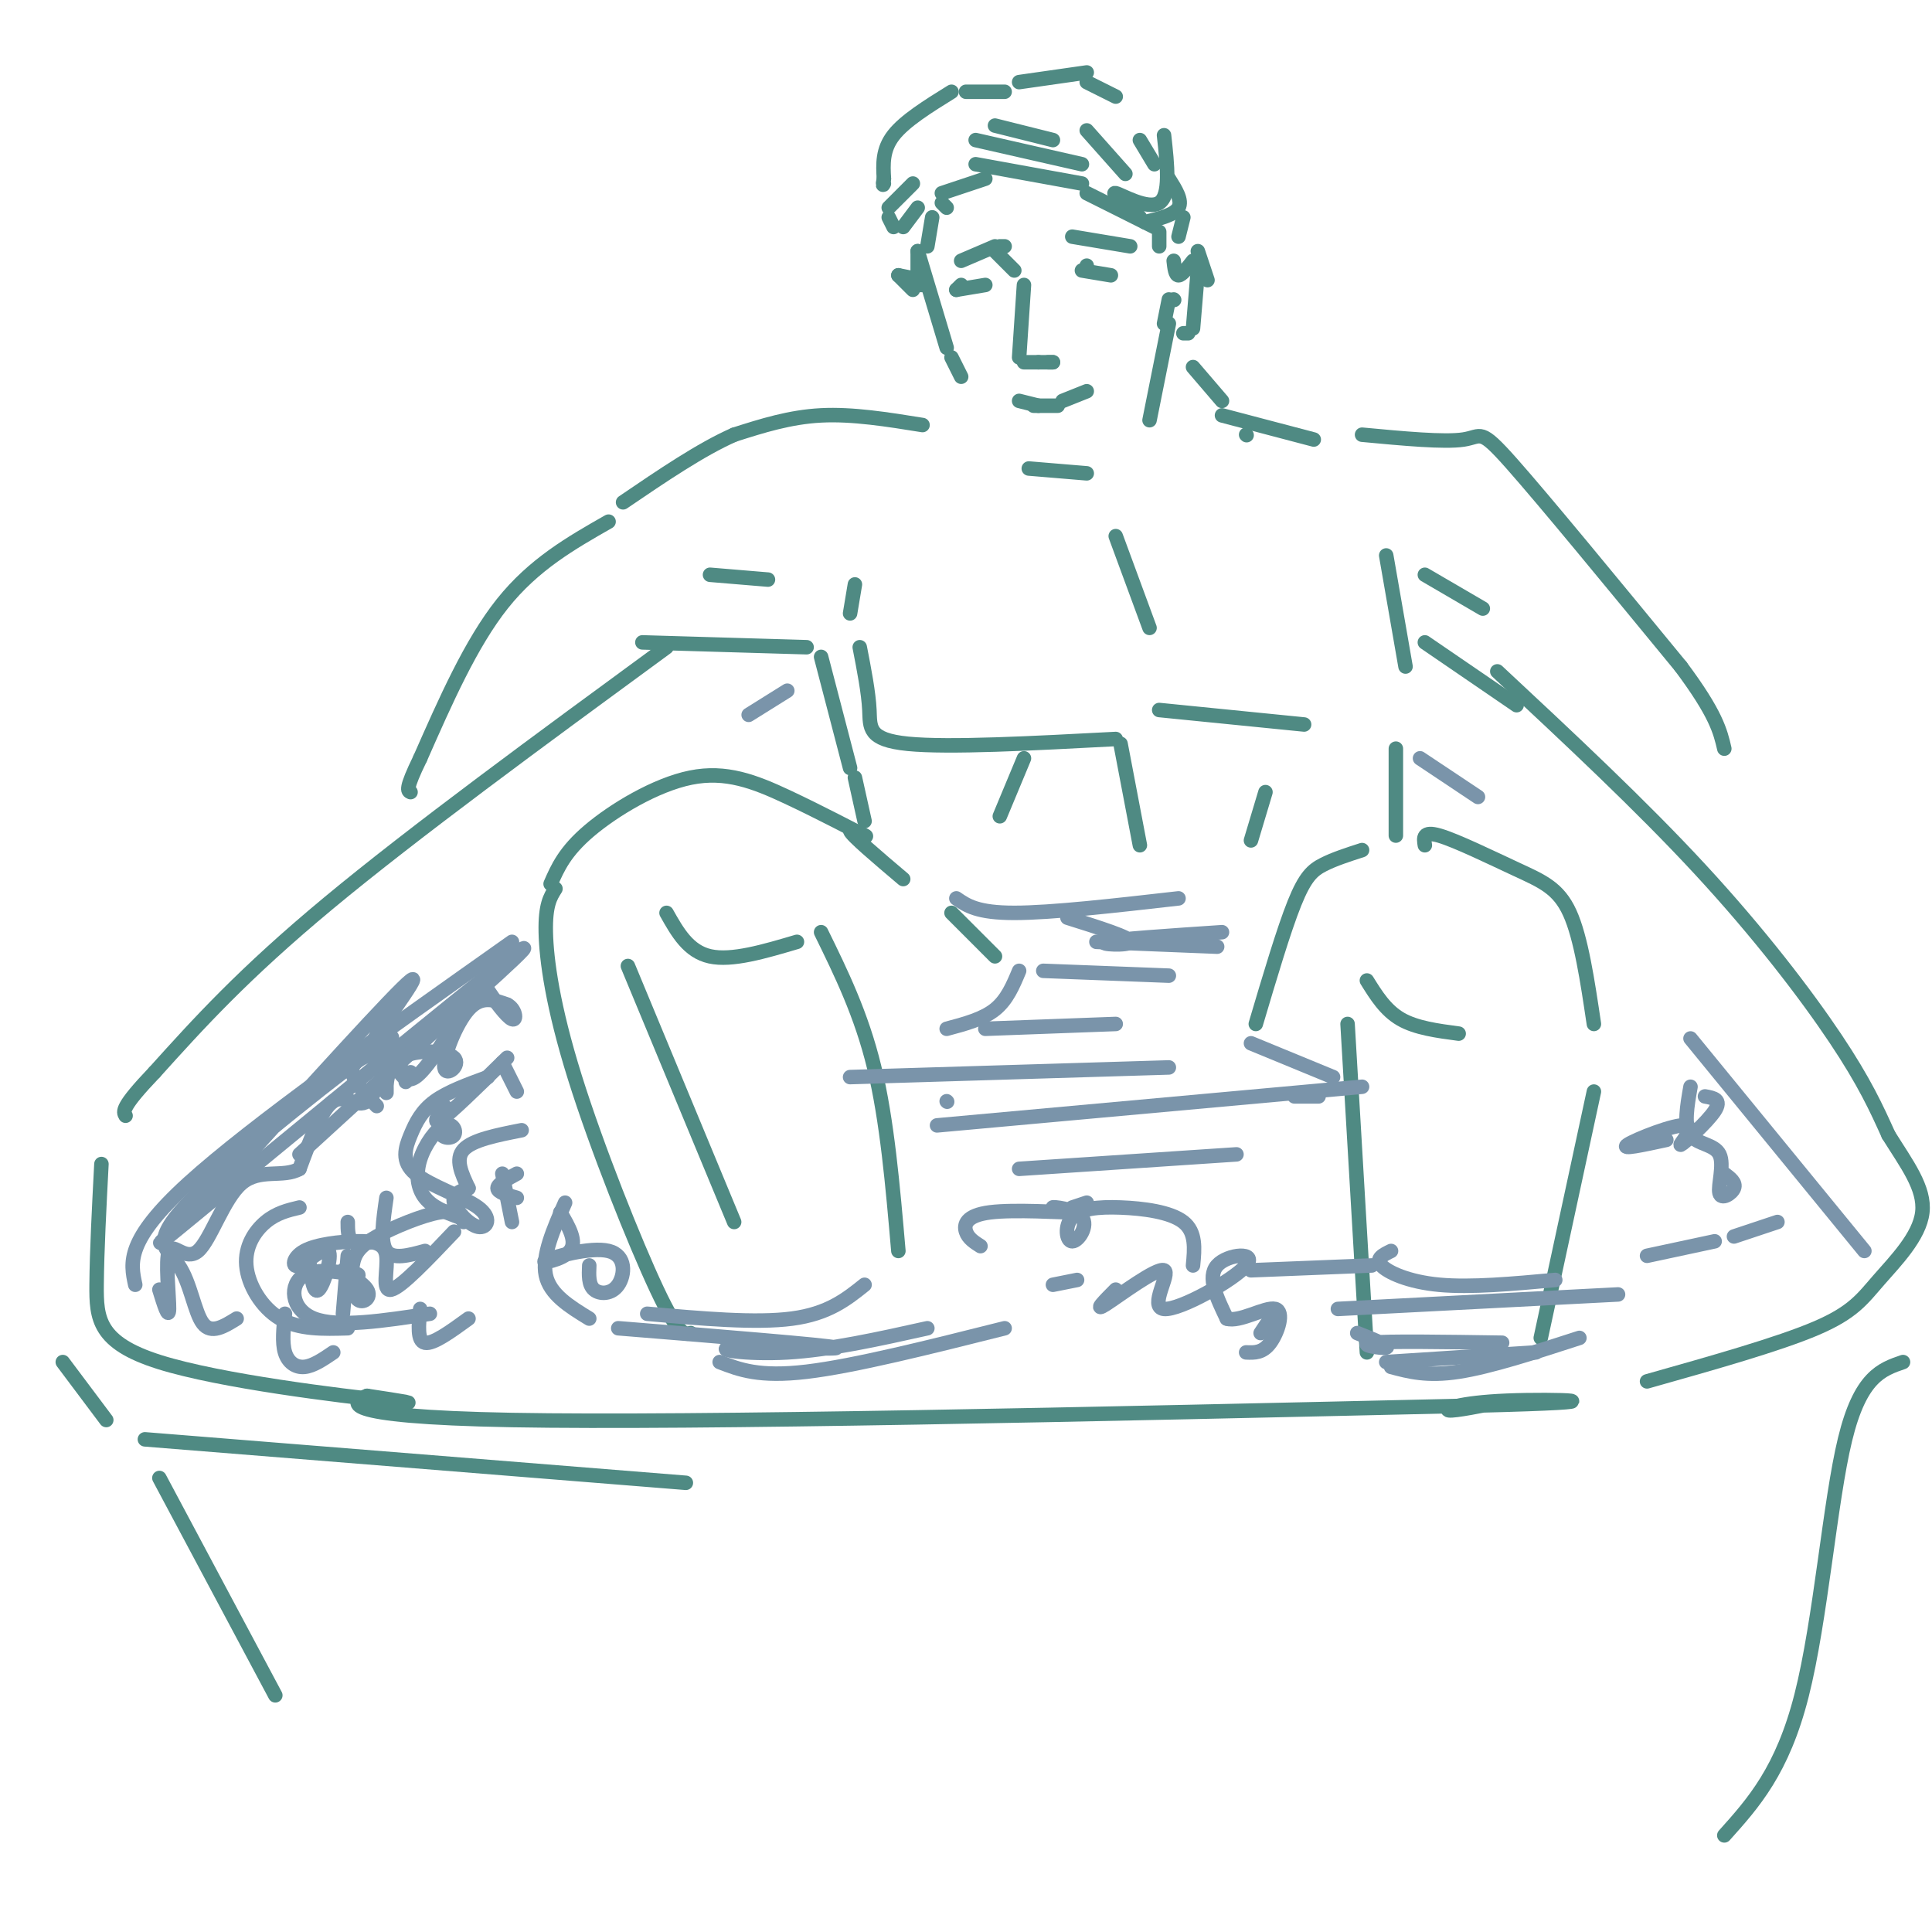 <svg viewBox='0 0 400 400' version='1.1' xmlns='http://www.w3.org/2000/svg' xmlns:xlink='http://www.w3.org/1999/xlink'><g fill='none' stroke='rgb(79,138,131)' stroke-width='3' stroke-linecap='round' stroke-linejoin='round'><path d='M138,134c-26.167,19.167 -52.333,38.333 -70,53c-17.667,14.667 -26.833,24.833 -36,35'/><path d='M32,222c-7.000,7.333 -6.500,8.167 -6,9'/><path d='M21,241c-0.470,9.000 -0.940,18.000 -1,25c-0.060,7.000 0.292,12.000 13,16c12.708,4.000 37.774,7.000 47,8c9.226,1.000 2.613,0.000 -4,-1'/><path d='M76,289c-2.844,1.089 -7.956,4.311 30,5c37.956,0.689 118.978,-1.156 200,-3'/><path d='M306,291c33.167,-0.833 16.083,-1.417 6,-1c-10.083,0.417 -13.167,1.833 -12,2c1.167,0.167 6.583,-0.917 12,-2'/><path d='M310,139c14.867,13.867 29.733,27.733 42,41c12.267,13.267 21.933,25.933 28,35c6.067,9.067 8.533,14.533 11,20'/><path d='M391,235c3.737,5.994 7.579,10.978 7,16c-0.579,5.022 -5.579,10.083 -9,14c-3.421,3.917 -5.263,6.691 -13,10c-7.737,3.309 -21.368,7.155 -35,11'/><path d='M13,282c0.000,0.000 9.000,12.000 9,12'/><path d='M30,298c0.000,0.000 112.000,9.000 112,9'/><path d='M33,306c0.000,0.000 24.000,45.000 24,45'/><path d='M394,282c-4.422,1.511 -8.844,3.022 -12,16c-3.156,12.978 -5.044,37.422 -9,53c-3.956,15.578 -9.978,22.289 -16,29'/><path d='M208,19c0.000,0.000 -8.000,0.000 -8,0'/><path d='M197,19c-4.833,3.000 -9.667,6.000 -12,9c-2.333,3.000 -2.167,6.000 -2,9'/><path d='M183,37c-0.333,1.667 -0.167,1.333 0,1'/><path d='M211,17c0.000,0.000 14.000,-2.000 14,-2'/><path d='M225,17c0.000,0.000 6.000,3.000 6,3'/><path d='M206,26c0.000,0.000 12.000,3.000 12,3'/><path d='M202,29c0.000,0.000 22.000,5.000 22,5'/><path d='M202,34c0.000,0.000 22.000,4.000 22,4'/><path d='M225,27c0.000,0.000 8.000,9.000 8,9'/><path d='M236,29c0.000,0.000 3.000,5.000 3,5'/><path d='M241,28c0.689,6.244 1.378,12.489 -1,14c-2.378,1.511 -7.822,-1.711 -9,-2c-1.178,-0.289 1.911,2.356 5,5'/><path d='M225,40c0.000,0.000 14.000,7.000 14,7'/><path d='M240,48c0.000,0.000 0.000,3.000 0,3'/><path d='M242,37c1.417,2.250 2.833,4.500 2,6c-0.833,1.500 -3.917,2.250 -7,3'/><path d='M204,37c0.000,0.000 -9.000,3.000 -9,3'/><path d='M195,42c0.000,0.000 1.000,1.000 1,1'/><path d='M189,38c0.000,0.000 -5.000,5.000 -5,5'/><path d='M184,45c0.000,0.000 1.000,2.000 1,2'/><path d='M190,43c0.000,0.000 -3.000,4.000 -3,4'/><path d='M199,54c0.000,0.000 7.000,-3.000 7,-3'/><path d='M222,49c0.000,0.000 12.000,2.000 12,2'/><path d='M207,51c0.000,0.000 1.000,0.000 1,0'/><path d='M206,52c0.000,0.000 4.000,4.000 4,4'/><path d='M198,60c0.000,0.000 1.000,-1.000 1,-1'/><path d='M198,60c0.000,0.000 6.000,-1.000 6,-1'/><path d='M224,56c0.000,0.000 6.000,1.000 6,1'/><path d='M212,59c0.000,0.000 -1.000,15.000 -1,15'/><path d='M212,75c0.000,0.000 3.000,0.000 3,0'/><path d='M215,75c0.000,0.000 3.000,0.000 3,0'/><path d='M217,75c0.000,0.000 1.000,0.000 1,0'/><path d='M225,55c0.000,0.000 0.000,1.000 0,1'/><path d='M214,84c0.000,0.000 5.000,0.000 5,0'/><path d='M220,83c0.000,0.000 5.000,-2.000 5,-2'/><path d='M215,84c0.000,0.000 -4.000,-1.000 -4,-1'/><path d='M245,45c0.000,0.000 -1.000,4.000 -1,4'/><path d='M243,54c0.167,1.500 0.333,3.000 1,3c0.667,0.000 1.833,-1.500 3,-3'/><path d='M248,52c0.000,0.000 2.000,6.000 2,6'/><path d='M193,45c0.000,0.000 -1.000,6.000 -1,6'/><path d='M190,52c0.000,0.000 0.000,4.000 0,4'/><path d='M191,59c0.000,0.000 -1.000,0.000 -1,0'/><path d='M191,58c0.000,0.000 -5.000,-1.000 -5,-1'/><path d='M186,57c0.000,0.000 3.000,3.000 3,3'/><path d='M190,52c0.000,0.000 6.000,20.000 6,20'/><path d='M197,74c0.000,0.000 2.000,4.000 2,4'/><path d='M248,56c0.000,0.000 -1.000,12.000 -1,12'/><path d='M246,69c0.000,0.000 -1.000,0.000 -1,0'/><path d='M243,62c0.000,0.000 0.100,0.100 0.1,0.1'/><path d='M242,62c0.000,0.000 -1.000,5.000 -1,5'/><path d='M242,67c0.000,0.000 -4.000,20.000 -4,20'/><path d='M213,97c0.000,0.000 12.000,1.000 12,1'/><path d='M191,88c-7.250,-1.167 -14.500,-2.333 -21,-2c-6.500,0.333 -12.250,2.167 -18,4'/><path d='M152,90c-6.833,3.000 -14.917,8.500 -23,14'/><path d='M126,108c-7.750,4.417 -15.500,8.833 -22,17c-6.500,8.167 -11.750,20.083 -17,32'/><path d='M87,157c-3.167,6.500 -2.583,6.750 -2,7'/><path d='M258,90c0.000,0.000 0.100,0.100 0.1,0.1'/><path d='M253,86c0.000,0.000 19.000,5.000 19,5'/><path d='M247,76c0.000,0.000 6.000,7.000 6,7'/><path d='M282,90c8.533,0.800 17.067,1.600 21,1c3.933,-0.600 3.267,-2.600 10,5c6.733,7.600 20.867,24.800 35,42'/><path d='M348,138c7.333,9.833 8.167,13.417 9,17'/><path d='M177,121c0.000,0.000 -1.000,6.000 -1,6'/><path d='M178,134c0.911,4.689 1.822,9.378 2,13c0.178,3.622 -0.378,6.178 8,7c8.378,0.822 25.689,-0.089 43,-1'/><path d='M240,147c0.000,0.000 30.000,3.000 30,3'/><path d='M114,183c1.469,-3.353 2.938,-6.707 8,-11c5.062,-4.293 13.718,-9.526 21,-11c7.282,-1.474 13.189,0.811 20,4c6.811,3.189 14.526,7.282 16,8c1.474,0.718 -3.293,-1.938 -3,-1c0.293,0.938 5.647,5.469 11,10'/><path d='M138,189c2.250,4.000 4.500,8.000 9,9c4.500,1.000 11.250,-1.000 18,-3'/><path d='M170,193c4.167,8.500 8.333,17.000 11,28c2.667,11.000 3.833,24.500 5,38'/><path d='M130,200c0.000,0.000 22.000,53.000 22,53'/><path d='M115,184c-1.060,1.667 -2.119,3.333 -2,9c0.119,5.667 1.417,15.333 6,30c4.583,14.667 12.452,34.333 17,44c4.548,9.667 5.774,9.333 7,9'/><path d='M282,176c-2.889,0.933 -5.778,1.867 -8,3c-2.222,1.133 -3.778,2.467 -6,8c-2.222,5.533 -5.111,15.267 -8,25'/><path d='M295,175c-0.244,-1.506 -0.488,-3.012 3,-2c3.488,1.012 10.708,4.542 16,7c5.292,2.458 8.655,3.845 11,9c2.345,5.155 3.673,14.077 5,23'/><path d='M283,203c1.917,3.083 3.833,6.167 7,8c3.167,1.833 7.583,2.417 12,3'/><path d='M279,212c0.000,0.000 4.000,68.000 4,68'/><path d='M330,226c0.000,0.000 -11.000,51.000 -11,51'/><path d='M197,189c0.000,0.000 9.000,9.000 9,9'/><path d='M232,154c0.000,0.000 4.000,21.000 4,21'/><path d='M231,111c0.000,0.000 7.000,19.000 7,19'/><path d='M287,115c0.000,0.000 4.000,23.000 4,23'/><path d='M147,119c0.000,0.000 12.000,1.000 12,1'/><path d='M133,133c0.000,0.000 34.000,1.000 34,1'/><path d='M295,119c0.000,0.000 12.000,7.000 12,7'/><path d='M295,133c0.000,0.000 19.000,13.000 19,13'/><path d='M289,155c0.000,0.000 0.000,18.000 0,18'/><path d='M170,136c0.000,0.000 6.000,23.000 6,23'/><path d='M177,161c0.000,0.000 2.000,9.000 2,9'/><path d='M212,157c0.000,0.000 -5.000,12.000 -5,12'/><path d='M262,164c0.000,0.000 -3.000,10.000 -3,10'/></g>
<g fill='none' stroke='rgb(122,148,170)' stroke-width='3' stroke-linecap='round' stroke-linejoin='round'><path d='M198,186c2.167,1.500 4.333,3.000 12,3c7.667,0.000 20.833,-1.500 34,-3'/><path d='M221,190c6.578,2.067 13.156,4.133 13,5c-0.156,0.867 -7.044,0.533 -5,0c2.044,-0.533 13.022,-1.267 24,-2'/><path d='M227,195c0.000,0.000 25.000,1.000 25,1'/><path d='M216,201c0.000,0.000 26.000,1.000 26,1'/><path d='M204,213c0.000,0.000 27.000,-1.000 27,-1'/><path d='M176,223c0.000,0.000 66.000,-2.000 66,-2'/><path d='M196,228c0.000,0.000 0.100,0.100 0.1,0.1'/><path d='M194,233c0.000,0.000 88.000,-8.000 88,-8'/><path d='M211,242c0.000,0.000 45.000,-3.000 45,-3'/><path d='M211,201c-1.250,3.000 -2.500,6.000 -5,8c-2.500,2.000 -6.250,3.000 -10,4'/><path d='M259,216c0.000,0.000 17.000,7.000 17,7'/><path d='M268,227c0.000,0.000 5.000,0.000 5,0'/><path d='M179,266c-3.750,3.000 -7.500,6.000 -15,7c-7.500,1.000 -18.750,0.000 -30,-1'/><path d='M128,275c21.548,1.750 43.095,3.500 45,4c1.905,0.500 -15.833,-0.250 -21,0c-5.167,0.250 2.238,1.500 11,1c8.762,-0.500 18.881,-2.750 29,-5'/><path d='M149,282c4.083,1.583 8.167,3.167 18,2c9.833,-1.167 25.417,-5.083 41,-9'/><path d='M259,263c0.000,0.000 25.000,-1.000 25,-1'/><path d='M281,276c3.467,1.378 6.933,2.756 6,3c-0.933,0.244 -6.267,-0.644 -3,-1c3.267,-0.356 15.133,-0.178 27,0'/><path d='M287,282c0.000,0.000 31.000,-2.000 31,-2'/><path d='M288,283c3.750,1.000 7.500,2.000 14,1c6.500,-1.000 15.750,-4.000 25,-7'/><path d='M288,259c-1.644,0.800 -3.289,1.600 -2,3c1.289,1.400 5.511,3.400 12,4c6.489,0.600 15.244,-0.200 24,-1'/><path d='M277,271c0.000,0.000 58.000,-3.000 58,-3'/><path d='M341,260c0.000,0.000 14.000,-3.000 14,-3'/><path d='M359,256c0.000,0.000 9.000,-3.000 9,-3'/><path d='M222,250c0.000,0.000 3.000,-1.000 3,-1'/><path d='M106,195c-27.000,19.083 -54.000,38.167 -67,50c-13.000,11.833 -12.000,16.417 -11,21'/><path d='M294,157c0.000,0.000 12.000,8.000 12,8'/><path d='M350,215c0.000,0.000 36.000,44.000 36,44'/><path d='M163,143c0.000,0.000 -8.000,5.000 -8,5'/><path d='M108,234c-5.083,1.000 -10.167,2.000 -12,4c-1.833,2.000 -0.417,5.000 1,8'/><path d='M107,243c-2.000,1.083 -4.000,2.167 -4,3c0.000,0.833 2.000,1.417 4,2'/><path d='M104,243c0.000,0.000 2.000,10.000 2,10'/><path d='M72,253c0.000,1.667 0.000,3.333 1,4c1.000,0.667 3.000,0.333 5,0'/><path d='M80,248c-0.667,4.583 -1.333,9.167 0,11c1.333,1.833 4.667,0.917 8,0'/><path d='M97,246c-1.732,0.623 -3.465,1.247 -3,3c0.465,1.753 3.126,4.637 5,5c1.874,0.363 2.961,-1.795 0,-4c-2.961,-2.205 -9.969,-4.457 -13,-7c-3.031,-2.543 -2.085,-5.377 -1,-8c1.085,-2.623 2.310,-5.035 5,-7c2.690,-1.965 6.845,-3.482 11,-5'/><path d='M107,226c0.000,0.000 -3.000,-6.000 -3,-6'/><path d='M105,219c-6.087,5.970 -12.173,11.941 -14,13c-1.827,1.059 0.606,-2.793 1,-3c0.394,-0.207 -1.251,3.232 -1,5c0.251,1.768 2.399,1.866 3,1c0.601,-0.866 -0.344,-2.696 -2,-2c-1.656,0.696 -4.023,3.918 -5,7c-0.977,3.082 -0.565,6.023 1,8c1.565,1.977 4.282,2.988 7,4'/><path d='M96,253c-0.793,-1.288 -1.585,-2.576 -5,-2c-3.415,0.576 -9.451,3.017 -13,5c-3.549,1.983 -4.610,3.508 -5,6c-0.390,2.492 -0.108,5.951 1,7c1.108,1.049 3.044,-0.312 2,-2c-1.044,-1.688 -5.067,-3.704 -5,-4c0.067,-0.296 4.224,1.127 3,1c-1.224,-0.127 -7.830,-1.803 -11,0c-3.170,1.803 -2.906,7.087 2,9c4.906,1.913 14.453,0.457 24,-1'/><path d='M94,255c-5.480,5.767 -10.959,11.534 -13,12c-2.041,0.466 -0.642,-4.369 -1,-7c-0.358,-2.631 -2.473,-3.060 -6,-3c-3.527,0.060 -8.464,0.607 -11,2c-2.536,1.393 -2.669,3.631 -1,3c1.669,-0.631 5.142,-4.131 6,-3c0.858,1.131 -0.898,6.895 -2,8c-1.102,1.105 -1.551,-2.447 -2,-6'/><path d='M62,250c-2.381,0.565 -4.762,1.131 -7,3c-2.238,1.869 -4.333,5.042 -4,9c0.333,3.958 3.095,8.702 7,11c3.905,2.298 8.952,2.149 14,2'/><path d='M87,271c-0.333,3.333 -0.667,6.667 1,7c1.667,0.333 5.333,-2.333 9,-5'/><path d='M116,251c1.779,3.041 3.559,6.083 2,8c-1.559,1.917 -6.456,2.710 -5,2c1.456,-0.710 9.267,-2.922 13,-2c3.733,0.922 3.390,4.979 2,7c-1.390,2.021 -3.826,2.006 -5,1c-1.174,-1.006 -1.087,-3.003 -1,-5'/><path d='M117,249c-2.417,5.500 -4.833,11.000 -4,15c0.833,4.000 4.917,6.500 9,9'/><path d='M203,258c-1.272,-0.806 -2.544,-1.612 -3,-3c-0.456,-1.388 -0.097,-3.358 5,-4c5.097,-0.642 14.932,0.042 17,0c2.068,-0.042 -3.631,-0.811 -4,-1c-0.369,-0.189 4.592,0.203 6,2c1.408,1.797 -0.736,5.001 -2,5c-1.264,-0.001 -1.648,-3.206 0,-5c1.648,-1.794 5.328,-2.175 10,-2c4.672,0.175 10.335,0.907 13,3c2.665,2.093 2.333,5.546 2,9'/><path d='M218,266c0.000,0.000 5.000,-1.000 5,-1'/><path d='M231,267c-2.356,2.372 -4.712,4.744 -2,3c2.712,-1.744 10.492,-7.603 12,-7c1.508,0.603 -3.256,7.667 0,8c3.256,0.333 14.530,-6.064 17,-9c2.470,-2.936 -3.866,-2.410 -6,0c-2.134,2.410 -0.067,6.705 2,11'/><path d='M254,273c2.571,0.857 8.000,-2.500 10,-2c2.000,0.500 0.571,4.857 -1,7c-1.571,2.143 -3.286,2.071 -5,2'/><path d='M261,276c0.000,0.000 2.000,-3.000 2,-3'/><path d='M345,236c-4.829,1.048 -9.659,2.096 -8,1c1.659,-1.096 9.805,-4.335 12,-4c2.195,0.335 -1.563,4.244 -1,4c0.563,-0.244 5.447,-4.641 7,-7c1.553,-2.359 -0.223,-2.679 -2,-3'/><path d='M350,225c-0.707,4.019 -1.413,8.038 0,10c1.413,1.962 4.946,1.866 6,4c1.054,2.134 -0.370,6.498 0,8c0.370,1.502 2.534,0.144 3,-1c0.466,-1.144 -0.767,-2.072 -2,-3'/><path d='M83,221c-0.378,-1.422 -0.756,-2.844 -3,-3c-2.244,-0.156 -6.356,0.956 -7,3c-0.644,2.044 2.178,5.022 5,8'/><path d='M85,222c0.000,0.000 -1.000,2.000 -1,2'/><path d='M80,223c0.018,2.019 0.035,4.038 0,3c-0.035,-1.038 -0.123,-5.135 3,-7c3.123,-1.865 9.456,-1.500 11,0c1.544,1.500 -1.700,4.135 -2,2c-0.300,-2.135 2.343,-9.038 5,-12c2.657,-2.962 5.329,-1.981 8,-1'/><path d='M105,208c1.746,0.846 2.110,3.459 1,3c-1.110,-0.459 -3.694,-3.992 -5,-6c-1.306,-2.008 -1.334,-2.493 -4,2c-2.666,4.493 -7.971,13.964 -11,16c-3.029,2.036 -3.781,-3.361 -5,-3c-1.219,0.361 -2.905,6.482 -5,8c-2.095,1.518 -4.599,-1.566 -7,0c-2.401,1.566 -4.701,7.783 -7,14'/><path d='M62,242c-3.354,1.941 -8.238,-0.206 -12,3c-3.762,3.206 -6.400,11.767 -9,14c-2.600,2.233 -5.162,-1.860 -6,0c-0.838,1.860 0.046,9.674 0,12c-0.046,2.326 -1.023,-0.837 -2,-4'/><path d='M72,260c0.000,0.000 -1.000,12.000 -1,12'/><path d='M59,272c-0.311,2.978 -0.622,5.956 0,8c0.622,2.044 2.178,3.156 4,3c1.822,-0.156 3.911,-1.578 6,-3'/><path d='M49,273c-2.634,1.635 -5.269,3.269 -7,1c-1.731,-2.269 -2.559,-8.442 -5,-12c-2.441,-3.558 -6.494,-4.500 3,-14c9.494,-9.500 32.534,-27.557 39,-32c6.466,-4.443 -3.644,4.727 -3,2c0.644,-2.727 12.041,-17.351 9,-15c-3.041,2.351 -20.521,21.675 -38,41'/><path d='M47,244c-11.490,11.437 -21.214,19.530 -6,7c15.214,-12.530 55.365,-45.681 65,-53c9.635,-7.319 -11.247,11.195 -19,18c-7.753,6.805 -2.376,1.903 3,-3'/><path d='M97,207c0.000,0.000 -35.000,32.000 -35,32'/></g>
</svg>